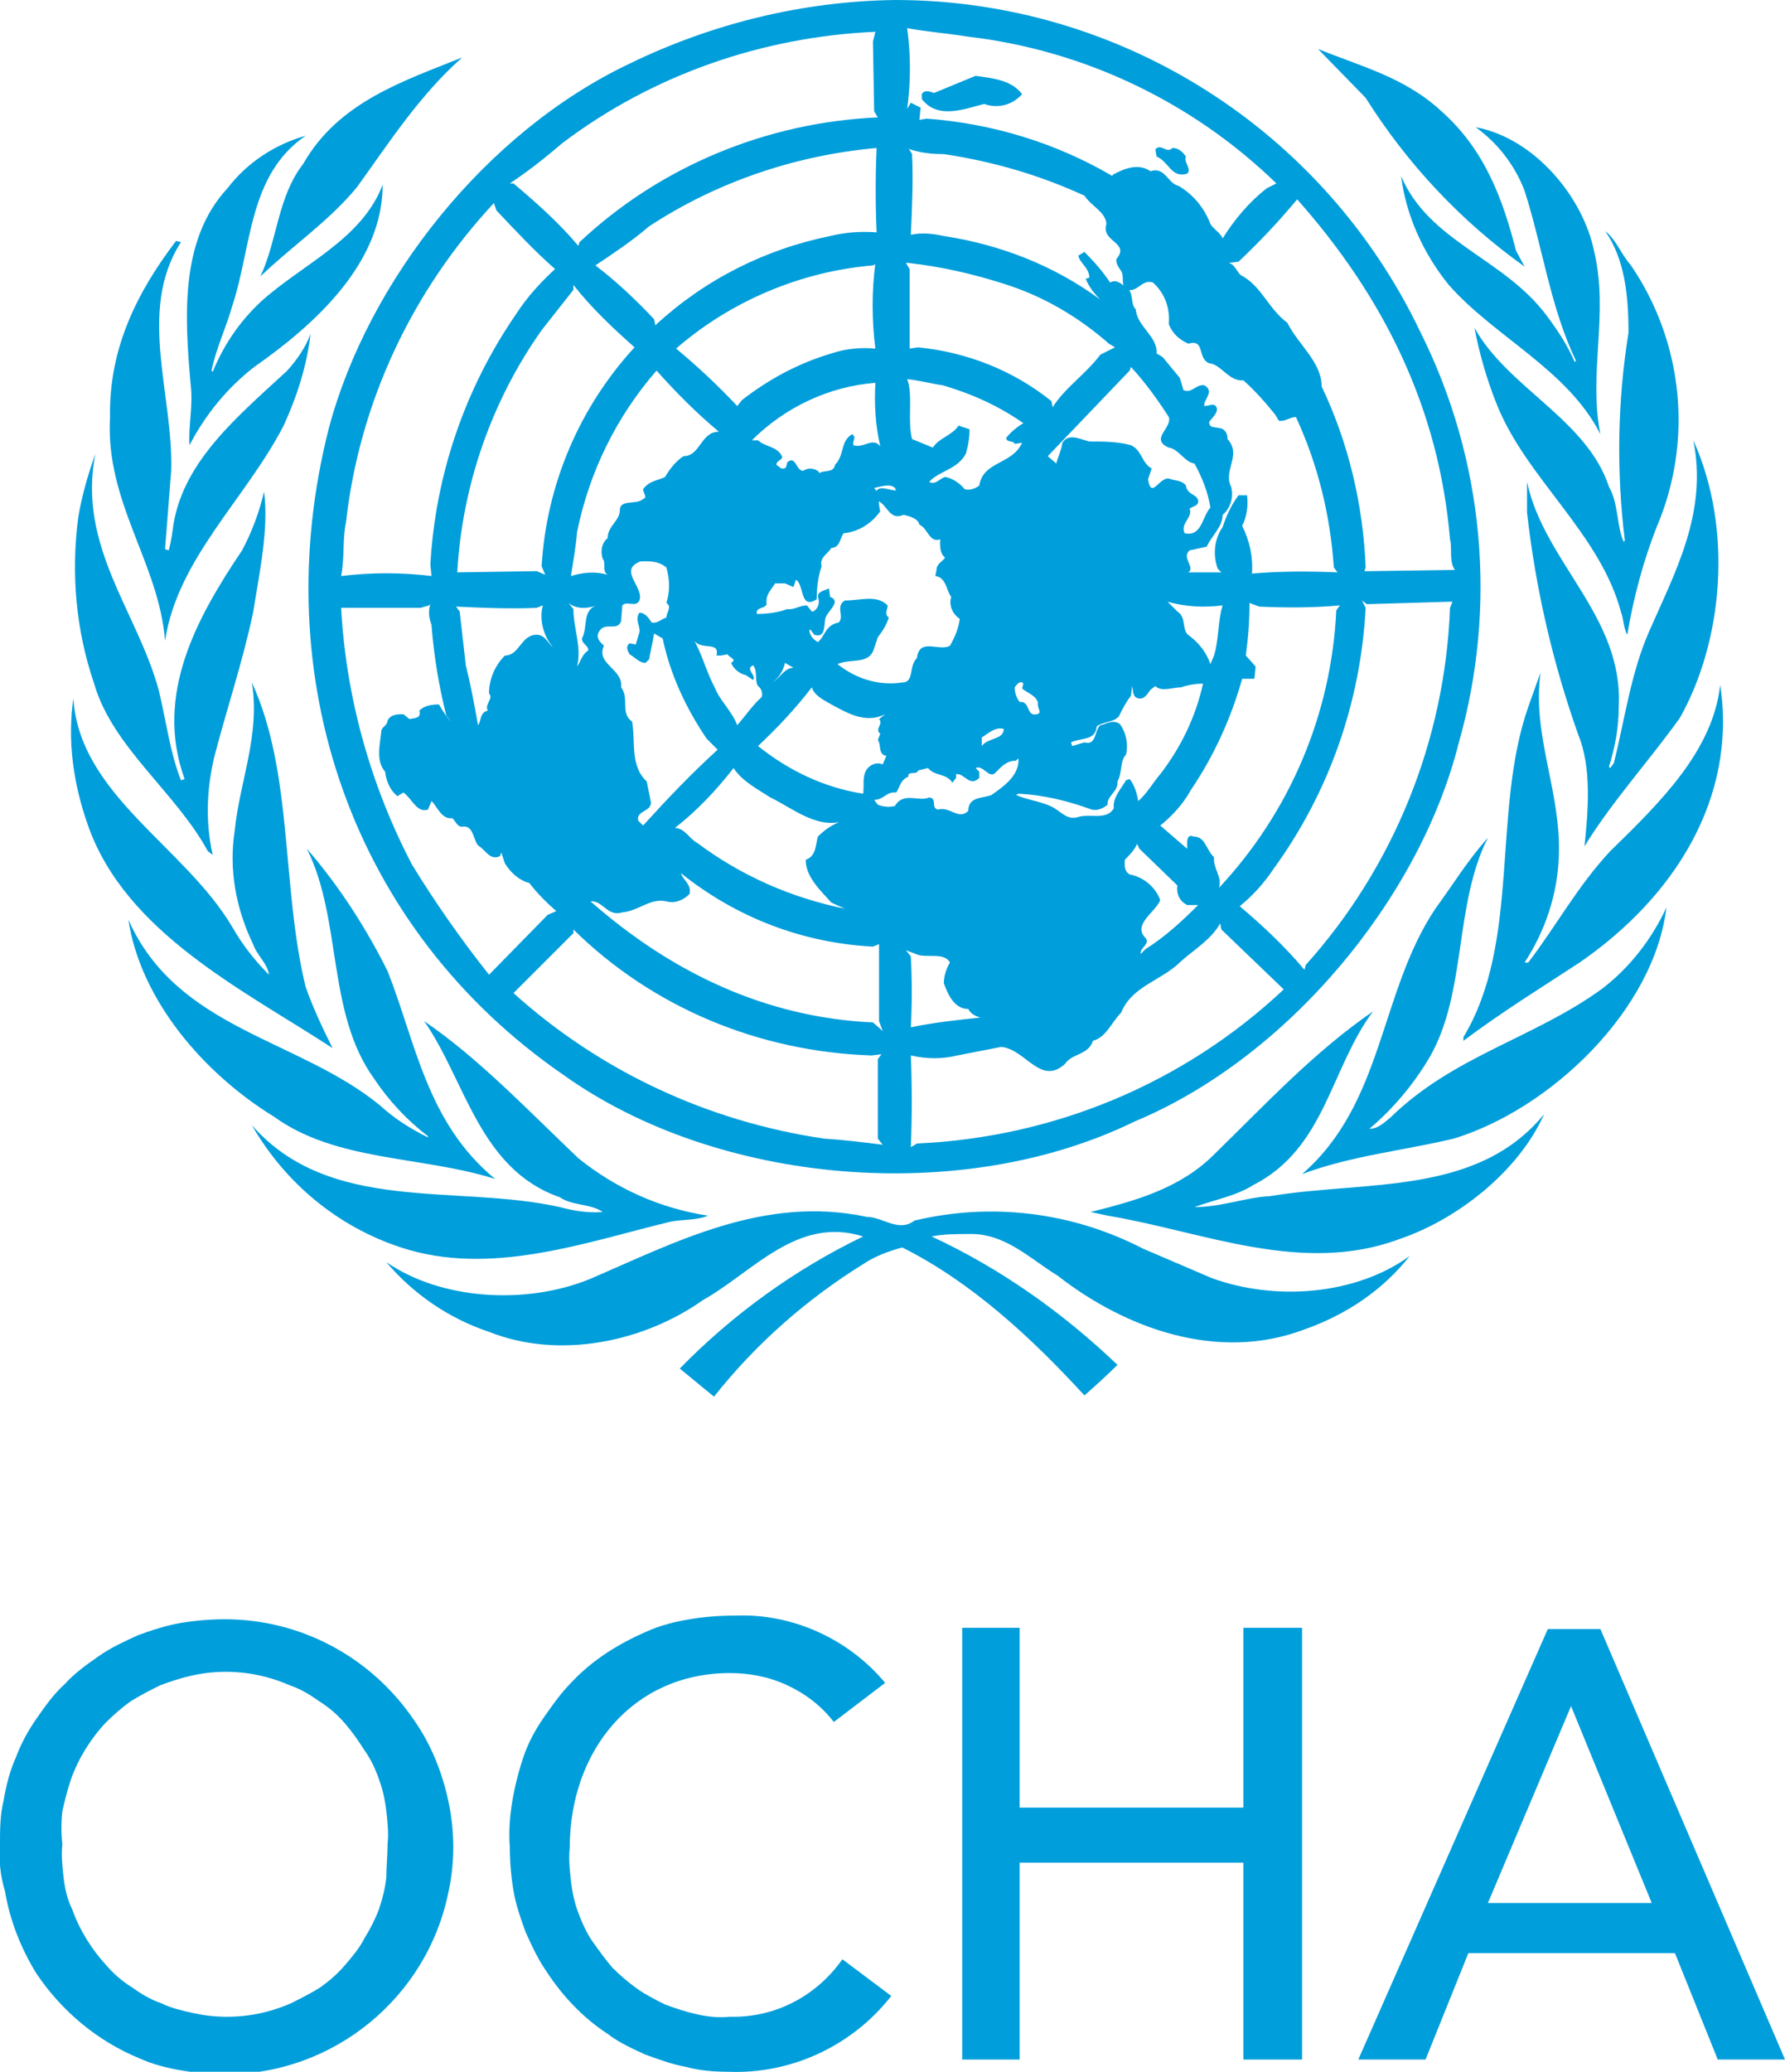 <?xml version="1.0" encoding="utf-8"?>
<!-- Generator: Adobe Illustrator 22.1.0, SVG Export Plug-In . SVG Version: 6.00 Build 0)  -->
<svg version="1.1" id="Layer_1" xmlns="http://www.w3.org/2000/svg" xmlns:xlink="http://www.w3.org/1999/xlink" x="0px" y="0px"
	 viewBox="0 0 146 169.4" style="enable-background:new 0 0 146 169.4;" xml:space="preserve">
<style type="text/css">
	.st0{fill:#009edb;}
</style>
<title>Asset 1</title>
<g id="Layer_2_1_">
	<g id="Layer_1-2">
		<path class="st0" d="M31.7,150.8c0.1-0.9,0-1.8-0.1-2.7c-0.1-0.9-0.3-1.8-0.6-2.6c-0.3-0.9-0.7-1.7-1.2-2.4
			c-0.5-0.8-1-1.5-1.6-2.2c-0.6-0.7-1.3-1.3-2.1-1.8c-0.7-0.5-1.5-1-2.4-1.3c-2.5-1.1-5.3-1.4-8-0.8c-0.9,0.2-1.8,0.5-2.6,0.8
			c-0.8,0.4-1.6,0.8-2.4,1.3c-0.7,0.5-1.4,1.1-2.1,1.8c-1.2,1.3-2.2,2.9-2.8,4.6c-0.3,0.9-0.5,1.7-0.7,2.6C5,149,5,149.9,5.1,150.8
			c-0.1,0.9,0,1.8,0.1,2.7c0.1,0.9,0.3,1.8,0.7,2.6c0.6,1.7,1.6,3.3,2.8,4.6c0.6,0.7,1.3,1.3,2.1,1.8c0.7,0.5,1.5,1,2.4,1.3
			c0.8,0.4,1.7,0.6,2.6,0.8c2.7,0.6,5.5,0.3,8-0.8c0.8-0.4,1.6-0.8,2.4-1.3c0.7-0.5,1.4-1.1,2-1.8c0.6-0.7,1.2-1.4,1.6-2.2
			c0.5-0.8,0.9-1.6,1.2-2.4c0.3-0.9,0.5-1.7,0.6-2.6C31.6,152.6,31.7,151.7,31.7,150.8 M0,150.8c0-1.2,0-2.4,0.3-3.6
			c0.2-1.2,0.5-2.4,1-3.5c0.4-1.1,1-2.2,1.7-3.2c0.7-1,1.4-2,2.3-2.8c0.8-0.9,1.8-1.6,2.8-2.3c1-0.7,2.1-1.2,3.2-1.7
			c1.1-0.4,2.3-0.8,3.5-1c1.2-0.2,2.4-0.3,3.6-0.3c6.2,0,12,3.1,15.5,8.3c1.4,2,2.3,4.3,2.8,6.7c0.5,2.4,0.5,4.9,0,7.2
			c-1.7,8.7-9.4,15-18.2,15c-1.2,0-2.4-0.1-3.6-0.3c-1.2-0.2-2.4-0.5-3.5-1c-3.4-1.4-6.3-3.8-8.4-6.9c-1.3-2.1-2.2-4.4-2.6-6.8
			C0,153.3-0.1,152,0,150.8"/>
		<path class="st0" d="M68.2,140.8c-1-1.3-2.3-2.3-3.8-3c-1.5-0.7-3.1-1-4.7-1c-7.9,0-13.1,6.3-13.1,14.3c-0.1,0.9,0,1.8,0.1,2.7
			c0.1,0.9,0.3,1.8,0.6,2.6c0.3,0.8,0.7,1.7,1.2,2.4c0.5,0.7,1,1.4,1.6,2.1c0.6,0.6,1.3,1.2,2,1.7c0.7,0.5,1.5,0.9,2.3,1.3
			c0.8,0.3,1.7,0.6,2.6,0.8c0.9,0.2,1.8,0.3,2.7,0.2c3.7,0.1,7.1-1.7,9.2-4.7l4,3c-3.2,4.1-8.2,6.4-13.3,6.2c-1.2,0-2.4-0.1-3.5-0.4
			c-1.1-0.2-2.2-0.6-3.3-1c-1.1-0.5-2.2-1-3.1-1.7c-2-1.3-3.7-3.1-5-5.1c-0.7-1-1.2-2.1-1.7-3.2c-0.4-1.1-0.8-2.2-1-3.4
			c-0.2-1.2-0.3-2.4-0.3-3.6c-0.1-1.2,0-2.5,0.2-3.7c0.2-1.2,0.5-2.4,0.9-3.6c0.4-1.2,1-2.3,1.7-3.3c0.7-1,1.4-2,2.3-2.9
			c1.7-1.8,3.8-3.1,6.1-4.1c1.1-0.5,2.3-0.8,3.5-1c1.2-0.2,2.4-0.3,3.7-0.3c4.7-0.2,9.3,1.9,12.3,5.5L68.2,140.8z"/>
		<polygon class="st0" points="78.7,133.1 83.4,133.1 83.4,147.8 101.7,147.8 101.7,133.1 106.5,133.1 106.5,168.4 101.7,168.4 
			101.7,152.3 83.4,152.3 83.4,168.4 78.7,168.4 		"/>
		<path class="st0" d="M130.9,133.2h-4.3l-15.5,35.2h5.5l3.5-8.7H137l3.5,8.7h5.5L130.9,133.2z M121.7,155.6l6.8-16.1l6.6,16.1
			H121.7z"/>
		<path class="st0" d="M116.2,27.2c5.2,10.4,6.3,22.4,3.1,33.6c-3.2,12.7-14,25.7-26.5,30.9c-14.1,6.9-34.1,5.2-46.7-3.8
			C28.8,76,21.7,55.4,26.9,35c3.2-12,12.8-24.2,24.6-29.8C58.3,1.9,65.7,0.1,73.2,0C91.6,0,108.3,10.6,116.2,27.2 M74.2,2.3
			c0.3,2.2,0.3,4.4,0,6.6l0.3-0.5l0.8,0.4l-0.1,1l0.6-0.1c5.4,0.4,10.6,2,15.2,4.7v-0.1c0.9-0.5,2.1-1,3.1-0.3
			c1.2-0.4,1.4,1,2.3,1.2c1.2,0.7,2.1,1.8,2.6,3.1c0.2,0.4,0.9,0.8,1,1.2c1-1.6,2.2-3,3.6-4.1l0.8-0.4C97.5,8.3,88.6,4.1,79.2,3
			C77.3,2.7,75.8,2.6,74.2,2.3 M71.6,2.6C62.4,3,53.4,6.1,46,11.7c-1.4,1.2-2.8,2.3-4.3,3.3h0.3c1.9,1.6,3.7,3.2,5.3,5.1l0.1-0.3
			C54,13.6,62.7,10,71.8,9.6l-0.3-0.5l-0.1-5.7L71.6,2.6z M79.8,6.2l-3.4,1.4c-0.3-0.1-0.8-0.3-1,0.1v0.4c1.3,1.7,3.5,0.8,5.1,0.4
			c1.1,0.4,2.3,0.1,3.1-0.8V7.7C82.7,6.5,81.1,6.4,79.8,6.2 M74.3,12.1l0.3,0.5c0.1,2.2,0,4.4-0.1,6.6c0.9-0.2,1.8-0.1,2.7,0.1
			c4.6,0.7,9,2.4,12.8,5.2c-0.5-0.5-0.9-1-1.2-1.7l0.3-0.1c0-0.8-0.8-1.2-0.9-1.8l0.5-0.3c0.8,0.8,1.5,1.6,2.1,2.5
			c0.5-0.3,0.9,0.1,1.3,0.4c0.7,0.4,0.3,1.3,0.8,1.8c0.1,1.4,1.8,2.2,1.7,3.6l0.5,0.3l1.4,1.7l0.3,1c0.7,0.3,1-0.5,1.7-0.4
			c0.9,0.5-0.1,1.2,0,1.7c0.4,0,0.8-0.3,1,0.1s-0.4,0.9-0.6,1.2c0,0.5,0.4,0.4,0.8,0.5c0.4,0,0.7,0.4,0.7,0.8v0.1
			c1.2,1.3-0.4,2.6,0.3,3.9c0.2,0.8,0,1.7-0.7,2.3c0,1-0.9,1.7-1.3,2.6L97.3,45c-0.7,0.6,0.5,1.4-0.1,1.8h2.7l-0.3-0.3
			c-0.4-1.1-0.3-2.4,0.4-3.4c0.3-0.9,0.7-1.8,1.3-2.6h0.7c0.1,0.8,0,1.7-0.4,2.5c0.6,1.2,0.9,2.5,0.8,3.9c2.3-0.2,4.7-0.2,7-0.1
			l-0.3-0.4c-0.3-4.3-1.3-8.4-3.1-12.3c-0.5,0-0.9,0.4-1.4,0.3l-0.3-0.5c-0.8-1-1.7-2-2.6-2.8c-1.2,0.1-1.8-1.3-2.8-1.4
			c-1-0.4-0.3-2-1.7-1.6c-0.7-0.3-1.3-0.8-1.6-1.6c0.1-1.3-0.3-2.5-1.3-3.4c-0.9-0.3-1.2,0.8-2.1,0.6c-0.5-0.3-0.3-0.9-0.4-1.3
			s-0.5-0.6-0.5-1.2c1.2-1.4-1.3-1.4-0.8-2.9c-0.1-1-1.2-1.4-1.8-2.3c-3.7-1.7-7.5-2.8-11.5-3.4c-1,0-1.9-0.1-2.8-0.4 M95.9,12.1
			c-0.5,0.5-0.9-0.4-1.4,0.1l0.1,0.6c1,0.4,1.2,1.8,2.5,1.4c0.4-0.4-0.3-0.9-0.1-1.4C96.7,12.4,96.4,12.1,95.9,12.1 M53.1,18.5
			c-1.4,1.2-2.9,2.2-4.4,3.2c1.7,1.3,3.3,2.8,4.8,4.4l0.1,0.5c4-3.7,8.9-6.2,14.3-7.3c1.2-0.3,2.5-0.4,3.8-0.3
			c-0.1-2.3-0.1-4.6,0-6.9C65,12.7,58.6,14.9,53.1,18.5 M106.1,16.3c-1.5,1.8-3.1,3.5-4.8,5.1l-0.8,0.1c0.5,0.1,0.7,0.8,1,1
			c1.7,0.9,2.2,2.7,3.8,3.9c0.9,1.8,2.8,3.2,2.8,5.2c2.2,4.6,3.4,9.7,3.6,14.8l-0.1,0.3h0.5l6.9-0.1c-0.5-0.7-0.2-1.7-0.4-2.5
			C117.7,33.4,113.2,24.3,106.1,16.3 M40.4,16.6c-6.7,7.2-11,16.3-12.1,26.1c-0.3,1.4-0.1,2.9-0.4,4.4c2.5-0.3,4.9-0.3,7.4,0
			l-0.1-0.9c0.4-7.3,2.8-14.4,7-20.5c0.9-1.4,2-2.6,3.2-3.7c-1.6-1.4-3.2-3.1-4.8-4.8L40.4,16.6z M71.8,21.5l-0.4,0.2
			c-5.9,0.5-11.6,2.9-16.1,6.8c1.8,1.5,3.4,3,5,4.7l0.4-0.5c2.2-1.7,4.6-3,7.3-3.8c1.2-0.4,2.4-0.5,3.6-0.4c-0.3-2.3-0.3-4.7,0-7
			 M74.1,21.5l0.3,0.5v6.5l0.7-0.1c4,0.4,7.8,1.9,10.9,4.4l0.1,0.5c1-1.6,2.7-2.7,3.9-4.3l1.2-0.6l-0.5-0.3
			c-2.5-2.2-5.4-3.9-8.6-4.9c-2.5-0.8-5.1-1.4-7.8-1.7 M46.9,23.3v0.4L44.3,27c-4.1,5.8-6.5,12.7-6.9,19.8l6.5-0.1l0.7,0.3l-0.3-0.7
			c0.4-6.7,3.1-13,7.6-17.9C50.1,26.8,48.4,25.2,46.9,23.3 M92.5,30l-0.1,0.3c-2.2,2.3-4.5,4.7-6.7,7l0.7,0.6c0.1-0.5,0.4-1,0.5-1.7
			c0.5-0.8,1.4-0.3,2.2-0.1c1.1,0,2.3,0,3.4,0.3c0.9,0.4,0.9,1.5,1.7,1.9l-0.3,0.9c0.3,1.8,1-0.5,1.9,0c0.4,0.1,0.9,0.1,1.2,0.5
			c0.1,0.8,1,0.7,1,1.3c0,0.4-0.5,0.4-0.7,0.6c0.3,0.7-0.8,1.2-0.4,2c1.4,0.3,1.4-1.3,2.1-2.1c-0.2-1.3-0.7-2.5-1.3-3.6
			c-0.8-0.1-1.3-1.2-2.1-1.3c-1.6-0.7,0.3-1.6,0-2.5C94.7,32.7,93.7,31.3,92.5,30 M53.7,30.3c-3.3,3.8-5.5,8.3-6.5,13.2
			c-0.1,1.2-0.3,2.3-0.5,3.6c1-0.3,2-0.4,3-0.1c-0.5-0.3-0.1-1-0.4-1.3c-0.2-0.6-0.1-1.3,0.4-1.7c0-1,1-1.4,1-2.3s1.4-0.4,1.9-0.9
			c0.4-0.1,0-0.5,0-0.8c0.5-0.7,1.2-0.7,1.8-1c0.4-0.7,0.9-1.3,1.5-1.7c1.4,0,1.4-2,2.9-2C57,33.8,55.3,32.1,53.7,30.3 M74.2,31
			c0.5,1.3,0,3.4,0.4,4.9l1.7,0.7c0.5-0.8,1.6-1,2.1-1.8l0.9,0.3c0,0.7-0.1,1.3-0.3,2c-0.7,1.3-2.2,1.4-3,2.3
			c0.5,0.3,0.9-0.3,1.3-0.4c0.6,0.1,1.2,0.5,1.6,1c0.4,0.1,0.8,0,1.2-0.3c0.3-2,2.7-1.7,3.5-3.5L83,36.3c-0.1-0.3-0.7-0.1-0.7-0.5
			c0.4-0.5,0.9-0.9,1.4-1.2c-2-1.4-4.2-2.4-6.6-3.1C76.3,31.4,75.2,31.1,74.2,31 M61.5,36H62c0.5,0.5,1.5,0.5,1.9,1.2
			c0.3,0.4-0.4,0.4-0.4,0.8l0.4,0.3c0.5,0.1,0.4-0.3,0.5-0.5c0.7-0.6,0.7,0.7,1.3,0.7c0.4-0.3,1-0.2,1.3,0.1v0.1
			c0.4-0.3,1.2,0,1.3-0.7c0.8-0.8,0.4-1.9,1.4-2.5c0.4,0.3,0,0.5,0.1,0.9c0.8,0.3,1.6-0.7,2.2,0.1c-0.4-1.7-0.5-3.5-0.4-5.2
			C67.8,31.6,64.2,33.3,61.5,36 M73.2,39.9c-0.4-0.4-1.2-0.1-1.7,0c0.5,0.5,0.3,1.3,0.5,1.9c-0.7,1-1.8,1.7-3,1.8
			c-0.3,0.4-0.3,1.2-1,1.2c-0.3,0.5-1,0.8-0.8,1.5c-0.3,0.9-0.4,1.8-0.4,2.7c-1.4,0.9-1-1.2-1.7-1.6L64.9,48l-0.7-0.3h-0.8
			c-0.3,0.5-0.8,0.9-0.7,1.7c-0.1,0.4-0.9,0.2-0.8,0.8c0.8,0,1.7-0.1,2.5-0.4c0.5,0.1,1-0.3,1.6-0.3l0.4,0.5h0.1
			c0.4-0.2,0.6-0.7,0.4-1.2c0-0.5,0.6-0.5,0.9-0.7l0.1,0.7c1,0.4-0.3,1.2-0.4,1.8s0,1.6-0.9,1.3l-0.3-0.4h-0.1c0,0.4,0.3,0.8,0.7,1
			c0.6-0.5,0.6-1.4,1.7-1.6c0.5-0.5-0.3-1.3,0.5-1.8c1.3,0,2.6-0.5,3.5,0.4c0,0.4-0.3,0.7,0.1,1c-0.2,0.6-0.5,1.1-0.9,1.6l-0.3,0.9
			c-0.4,1.4-1.9,0.8-3,1.3c1.5,1.2,3.4,1.8,5.3,1.5c1,0,0.5-1.3,1.2-2c0.2-1.7,1.8-0.5,2.7-1c0.4-0.7,0.7-1.4,0.8-2.2
			c-0.6-0.4-0.9-1.1-0.7-1.8c-0.4-0.5-0.4-1.6-1.3-1.7l0.1-0.5c0-0.5,0.5-0.7,0.7-1c-0.5-0.4-0.4-1.2-0.4-1.5
			c-0.9,0.3-1-0.9-1.7-1.2c-0.1-0.5-0.8-0.7-1.3-0.8c-1.2,0.5-1.3-0.9-2.2-1.2v-0.8c0.4-0.4,1,0,1.6,0L73.2,39.9z M52.4,45.9
			c-1.9,0.7,0.3,2.1-0.1,3.2c-0.3,0.6-1,0-1.4,0.4l-0.1,1.3c-0.3,0.8-1.2,0.1-1.7,0.7s0,1,0.3,1.3c-0.7,1.5,1.6,1.9,1.4,3.4
			c0.7,0.9-0.1,2.1,0.9,2.8c0.3,1.6-0.2,3.6,1.2,4.9l0.3,1.5c0.3,1-1.2,0.8-1,1.7l0.4,0.4l0,0c2-2.2,4-4.3,6.1-6.2l-0.9-0.9
			c-1.7-2.5-3-5.3-3.6-8.2l-0.7-0.4c-0.1,0.7-0.3,1.4-0.4,2.1l-0.3,0.3c-0.5,0-0.8-0.4-1.3-0.7c-0.1-0.2-0.4-0.6,0-0.9l0.5,0.1
			l0.3-1c0.1-0.5-0.4-1,0-1.6c0.5,0,0.8,0.5,1,0.8c0.5,0.1,0.8-0.3,1.2-0.4c0-0.4,0.5-0.9,0-1.2c0.3-0.9,0.3-1.9,0-2.9
			C53.8,45.8,52.9,45.9,52.4,45.9 M97,46.8L97,46.8 M95.5,49.2l0.8,0.8c0.8,0.5,0.3,1.6,1,2c0.8,0.6,1.4,1.4,1.7,2.3l0.3-0.7
			c0.4-1.3,0.3-2.8,0.7-4.1C98.4,49.7,96.9,49.6,95.5,49.2 M111.8,49.4l-0.4-0.3l0.3,0.6c-0.4,7.7-3,15.1-7.5,21.3
			c-0.8,1.2-1.7,2.2-2.8,3.1c1.9,1.6,3.7,3.3,5.3,5.2l0.1-0.4c7.2-8,11.4-18.4,11.8-29.2l0.2-0.5h-0.2L111.8,49.4z M102.2,49.3
			c0,1.4-0.1,2.8-0.3,4.3l0.8,0.9l-0.1,1h-1c-0.9,3.2-2.3,6.3-4.2,9.1c-0.6,1.1-1.5,2.1-2.5,2.9l2.2,1.9v-0.5c0-0.3,0.1-0.7,0.5-0.5
			c1,0,1,1,1.7,1.7c-0.1,0.9,0.7,1.6,0.4,2.5c5.8-6.2,9.2-14.2,9.6-22.7l0.3-0.4c-2.2,0.2-4.4,0.2-6.6,0.1L102.2,49.3z M46.5,49.3
			l0.4,0.5c0,1.6,0.7,3.1,0.3,4.7c0.3-0.4,0.4-1,0.9-1.3c0.1-0.4-0.5-0.5-0.5-1c0.5-0.9,0-2.3,1.2-2.7C48,49.8,47.1,49.8,46.5,49.3
			 M35.1,49.5l-0.7,0.2h-6.5c0.4,7.3,2.4,14.5,5.8,21c1.9,3.1,4,6.1,6.3,9l4.8-4.9l0.7-0.3c-0.8-0.7-1.6-1.5-2.2-2.3
			c-0.8-0.2-1.5-0.8-2-1.6l-0.3-0.9L40.9,70c-0.8,0.4-1.2-0.5-1.7-0.8s-0.4-1.8-1.4-1.6c-0.4,0-0.5-0.4-0.8-0.7
			c-0.9,0.1-1.2-0.9-1.7-1.4l-0.3,0.7c-0.9,0.3-1.3-0.9-2-1.4l-0.5,0.3c-0.6-0.5-0.9-1.2-1-2c-0.8-0.9-0.4-2.3-0.3-3.4
			c0.1-0.3,0.5-0.4,0.5-0.8c0.3-0.5,0.8-0.5,1.3-0.5l0.5,0.4c0.3-0.1,1,0,0.8-0.7c0.4-0.4,1-0.5,1.6-0.5c0.3,0.5,0.6,1,1,1.4
			l-0.4-0.5c-0.6-2.4-1-4.8-1.2-7.3L35.3,51v0.1c-0.2-0.5-0.3-1.1-0.1-1.7 M44.4,49.5l-0.5,0.2c-2.2,0.1-4.4,0-6.6-0.1l0.3,0.4
			l0.5,4.4c0.4,1.6,0.7,3.2,1,4.9c0.3-0.4,0.1-1,0.8-1.2c-0.3-0.5,0.5-1,0.1-1.4c0-1.2,0.5-2.3,1.3-3.1c1.2,0,1.3-1.7,2.6-1.7
			c0.7,0,1,0.8,1.3,1C44.4,51.9,44.1,50.6,44.4,49.5 M56.8,52.4c0.7,1.3,1,2.6,1.7,3.9c0.4,1,1.4,1.9,1.8,3c0.7-0.8,1.3-1.7,2-2.3
			c0.1-0.3,0-0.7-0.3-0.9c-0.3-0.5,0-1.2-0.4-1.7c-0.7,0.3,0.3,0.8,0,1.2L61,55.2c-0.5-0.1-1-0.5-1.2-1c0.5-0.3-0.1-0.4-0.3-0.7
			l-0.5,0.1h-0.4C58.9,52.4,57.4,53.2,56.8,52.4 M64.2,54.2c-0.1,0.6-0.5,1.2-1,1.6l0,0c0.6-0.4,1-1.2,1.7-1.2L64.2,54.2z M83,56.2
			c0,0.4,0.1,0.8,0.4,1.2c0.9-0.1,0.5,1.2,1.4,1c0.5-0.1,0-0.5,0.1-0.9c-0.1-0.6-0.8-0.8-1.3-1.2l0.1-0.4
			C83.5,55.6,83.2,55.9,83,56.2 M96.6,56.2c-0.7,0-1.6,0.4-2.1-0.1l-0.4,0.3c-0.3,0.4-0.5,0.8-1,0.7s-0.4-0.7-0.5-1l-0.1,0.8
			c-0.4,0.5-0.7,1.1-1,1.7c-0.5,0.5-1.3,0.4-1.8,0.8c-0.1,1.2-1.3,0.9-2.1,1.3l0.1,0.3l1-0.3c1,0.3,0.8-1,1.3-1.4
			c0.5-0.1,1-0.5,1.6-0.1c0.5,0.7,0.7,1.6,0.5,2.5c-0.5,0.5-0.3,1.5-0.7,2.2c0.1,0.8-0.9,1.2-0.8,1.9c-0.4,0.3-0.8,0.5-1.3,0.4
			c-1.9-0.7-3.9-1.2-6-1.3L83.1,65c0.9,0.4,1.9,0.5,2.8,0.9s1.3,1.2,2.3,0.9s2.3,0.3,2.9-0.7c-0.1-0.9,0.6-1.6,1-2.3l0.3-0.1
			c0.4,0.5,0.6,1.2,0.7,1.8c0.7-0.6,1.2-1.5,1.8-2.2c1.7-2.2,2.9-4.7,3.5-7.4C97.8,55.9,97.2,56,96.6,56.2 M66.4,56.2
			c-1.3,1.7-2.8,3.3-4.4,4.8c2.5,2,5.4,3.4,8.6,3.9c0.1-0.7-0.1-1.4,0.3-2c0.3-0.4,0.8-0.6,1.3-0.4l0.3-0.7
			c-0.7-0.1-0.4-0.9-0.7-1.3L72,60c-0.5-0.4,0.3-0.8-0.1-1.2l0.5-0.4c-1.6,0.8-3.1-0.1-4.4-0.8C67.5,57.3,66.6,56.9,66.4,56.2
			 M80.3,60.3V61c0.5-0.7,1.8-0.5,1.8-1.4C81.4,59.4,80.8,60,80.3,60.3 M83.1,62.2c-0.8,0-1.2,0.5-1.7,1s-1-0.7-1.6-0.4l0.3,0.3v0.5
			c-0.8,0.8-1.2-0.4-1.9-0.3v0.3l-0.3,0.4c-0.5-0.8-1.4-0.5-2-1.2L75.1,63c-0.1,0.4-0.9,0-0.8,0.5c-0.7,0.3-0.7,0.9-1,1.3
			c-0.8-0.1-1,0.6-1.8,0.6l0.3,0.4c0.5,0.2,1,0.2,1.4,0.1c0.7-1.2,2-0.3,2.8-0.7c0.7,0.1,0.1,0.8,0.7,1c1-0.3,1.7,0.9,2.5,0.1
			c0-1.2,1.2-1,1.9-1.3c1-0.7,2.3-1.6,2.2-3L83.1,62.2z M60,62.8c-1.4,1.8-3,3.5-4.8,4.9c0.8,0,1.2,0.9,1.8,1.2
			c3.6,2.7,7.7,4.5,12.1,5.4L68,73.8c-0.9-1-2.1-2.1-2.1-3.5c0.9-0.3,0.8-1.3,1-1.9c0.7-0.7,1.5-1.2,2.5-1.4
			C67,68,64.9,66.1,63,65.2C62.1,64.6,60.7,63.9,60,62.8 M93.2,69.4L93,69c-0.2,0.5-0.6,0.9-1,1.3c0,0.4-0.1,0.9,0.4,1.2
			c1.1,0.2,2.1,1,2.5,2.1c-0.4,1-2.3,2-1.2,3.1c0.4,0.5-0.5,0.8-0.4,1.3l0.4-0.4c1.6-1,3-2.3,4.3-3.6h-0.9c-0.6-0.3-0.9-0.9-0.8-1.6
			L93.2,69.4z M54.8,70.3l-0.1-0.1L54.8,70.3z M55.6,71.3L55,70.5L55.6,71.3z M55.7,71.4c0.1,0.5,0.9,0.9,0.7,1.7
			c-0.5,0.5-1.2,0.8-1.9,0.6c-1.3-0.3-2.3,0.8-3.6,0.9c-1.2,0.4-1.6-1-2.6-0.9c6.6,5.8,14.3,9.5,23.1,9.9l0.8,0.7l-0.3-0.8v-6.3
			l-0.5,0.2C65.6,77.1,60.2,75,55.7,71.4 M99.9,76l-0.1-0.5c-0.7,1.3-2.2,2.2-3.2,3.1c-1.6,1.6-4,2-4.9,4.2c-0.8,0.8-1.2,2-2.3,2.3
			c-0.4,1.2-1.7,1-2.3,1.9c-2,1.8-3.2-1.2-5.2-1.4l-3.6,0.7c-1.2,0.3-2.5,0.3-3.8,0c0.1,2.5,0.1,5,0,7.5l0.5-0.3
			c11.2-0.5,21.8-4.9,30-12.6L99.9,76z M46.9,76v0.3L42,81.2c7.1,6.4,15.9,10.5,25.4,11.9c1.6,0.1,3.2,0.3,4.8,0.5l-0.4-0.5v-6.5
			l0.3-0.4l-0.8,0.1C62.1,86,53.4,82.4,46.9,76 M74.1,77.7l0.4,0.5c0.1,1.9,0.1,3.9,0,5.8c1.9-0.4,3.8-0.6,5.7-0.8
			c-0.4-0.1-0.8-0.3-1-0.7c-1.2,0-1.7-1.3-2-2.1c0-0.6,0.2-1.2,0.5-1.7c-0.5-0.9-2-0.3-2.8-0.7L74.1,77.7"/>
		<path class="st0" d="M117.9,9.1c3.5,3.1,5,7.1,6.1,11.4l0.7,1.3c-5.2-3.7-9.6-8.4-13-13.8l-3.9-4C111.2,5.4,114.9,6.3,117.9,9.1"
			/>
		<path class="st0" d="M29.2,15.3c-2.3,2.8-5.3,4.8-7.9,7.3c1.4-3,1.4-6.5,3.5-9.2c2.9-5.1,8.3-6.8,13-8.7
			C34.3,7.8,31.8,11.7,29.2,15.3"/>
		<path class="st0" d="M130.4,20.6c1.2,5.1-0.5,9.9,0.5,14.9l0,0c-2.7-5.3-8.6-7.9-12.4-12.2c-2.1-2.6-3.5-5.7-3.9-8.9
			c2.3,5.4,8.4,6.7,11.9,11.4c0.9,1.2,1.7,2.4,2.3,3.8l0.1-0.1c-2.1-4.4-2.7-9.2-4.2-13.9c-0.8-2.1-2.2-3.9-4-5.2
			C125.5,11.3,129.5,16.1,130.4,20.6"/>
		<path class="st0" d="M25,11.1c-4.7,3.2-4.4,9.1-6,13.9c-0.5,1.8-1.3,3.4-1.7,5.3l0.1,0.1c0.9-2.2,2.2-4.1,3.9-5.7
			c3.4-3.1,8.3-5.1,10-9.6c0,6.4-5.5,11.4-10.5,14.9c-2.2,1.7-4,3.9-5.3,6.4c-0.1-1.6,0.3-3.2,0.1-4.9c-0.5-5.6-0.9-11.9,3-16.1
			C20.2,13.3,22.5,11.8,25,11.1"/>
		<path class="st0" d="M133.4,21.7c4.3,6.3,5.1,14.4,2.1,21.4c-1.1,2.8-1.9,5.8-2.4,8.8c-0.3-0.5-0.3-1.3-0.5-1.8
			c-1.7-6.5-7.8-11-10.2-17.1c-0.8-2-1.4-4.1-1.8-6.2c2.7,4.9,9.2,7.5,11,13c0.8,1.4,0.6,3.1,1.2,4.5l0.1-0.1
			c-0.7-5.7-0.6-11.4,0.3-17c0-3-0.3-6-1.9-8.3C132.2,19.6,132.6,20.8,133.4,21.7"/>
		<path class="st0" d="M14.8,19.8c-3.6,5.6-0.6,12.5-0.8,18.7l-0.5,6.4l0.3,0.1c0.2-0.7,0.3-1.5,0.4-2.2c0.9-5.2,5.3-8.8,9.3-12.5
			c0.8-0.9,1.5-1.9,1.9-3c-0.3,2.6-1.1,5.1-2.2,7.5c-3.1,6-8.7,10.9-9.7,17.6C13,46,8.6,41.1,9,34.1c-0.1-5.6,2.2-10.2,5.4-14.4
			L14.8,19.8"/>
		<path class="st0" d="M137.4,58.7c-2.5,3.5-5.6,6.9-7.8,10.5c0.3-2.9,0.6-6.4-0.5-9.1c-2.1-5.9-3.5-12-4.2-18.2v-2.5
			c1.4,6.6,7.9,11,7.5,18.4c0,1.7-0.3,3.3-0.8,4.9l0.1,0.1l0.3-0.4c0.9-3.6,1.4-7.4,2.9-10.8c2.1-4.8,4.8-9.7,3.6-15.6
			C141.8,43.3,140.9,52.5,137.4,58.7"/>
		<path class="st0" d="M13,56.5c0.6,2.5,0.9,5,1.8,7.3l0.3-0.1c-2.5-6.9,1-13.2,4.7-18.7c0.8-1.5,1.4-3.1,1.8-4.8
			c0.4,3.1-0.4,6.7-0.9,9.9c-0.9,4.2-2.2,8-3.2,11.9c-0.6,2.6-0.7,5.3-0.1,7.9l-0.4-0.3c-2.6-4.8-7.8-8.5-9.3-13.7
			c-1.5-4.4-1.9-9-1.3-13.6c0.3-1.8,0.8-3.5,1.4-5.2C6.3,44.7,11.3,50.1,13,56.5"/>
		<path class="st0" d="M127.5,70c-0.1,3.1-1.1,6.1-2.8,8.7h0.3c2.3-3,4-6.2,6.7-9.1c4.1-4,8.4-8.2,9-13.6
			c1.4,9.3-3.8,17.4-11.5,22.7c-3.2,2.1-6.3,4-9.5,6.4v-0.3c4.7-7.8,2.3-18.4,5.3-27l1-2.8C125.3,60.2,127.7,64.7,127.5,70"/>
		<path class="st0" d="M25,80.7c0.6,1.7,1.4,3.4,2.2,5c-7.2-4.7-16.9-9.4-20-18.2C6,64.1,5.5,60.6,6,57.1c0.5,7.9,9.1,12.1,13,18.7
			c0.8,1.4,1.8,2.7,3,3.9c-0.1-0.9-1-1.6-1.3-2.5c-1.4-2.9-2-6.1-1.5-9.3c0.4-4,2.1-7.8,1.4-12.1C24,63.2,23,72.5,25,80.7"/>
		<path class="st0" d="M116.9,86.5c-1.3,2.2-3,4.2-4.9,5.8c0.7,0,1.2-0.5,1.7-0.9c5.2-5.1,11.8-6.5,17.4-10.6c2.2-1.7,4-4,5.2-6.6
			c-1,8.4-9.5,16.5-17.4,18.9c-4.2,1-8.4,1.4-12.4,2.9c6.7-5.8,6.3-14.8,10.9-21.7c1.4-1.9,2.6-3.9,4.3-5.8
			C118.9,74,120,81.2,116.9,86.5"/>
		<path class="st0" d="M31.7,79.4c2.3,5.8,3.2,12.4,8.8,17c-6-1.9-13-1.4-18.1-5.1c-5.7-3.5-10.9-9.5-11.9-16.1
			c4,9,13.9,9.7,20.6,15.2c1.2,1.1,2.5,1.9,3.9,2.6v-0.1c-1.7-1.3-3.2-2.9-4.4-4.7c-3.9-5.4-2.6-13-5.5-18.8
			C27.7,72.4,29.9,75.8,31.7,79.4"/>
		<path class="st0" d="M102.5,96.9c-1.4,0.9-3.2,1.2-4.8,1.8c2.2,0,4.2-0.8,6.2-0.9c7.9-1.3,16.9,0,22.4-6.7
			c-2.1,4.7-7.1,8.6-11.8,10.2c-8,3-16.1-0.6-23.9-1.9l-1.4-0.3l0,0c3.6-0.9,7.3-1.9,10.1-4.7c4.3-4.2,8.2-8.4,13-11.7
			C108.8,87.4,108.4,93.9,102.5,96.9"/>
		<path class="st0" d="M47.3,94.7c3.1,2.5,6.7,4.1,10.6,4.7c-0.9,0.4-2.2,0.3-3.1,0.5c-7,1.7-14.7,4.5-22,2.1
			c-5.2-1.7-9.5-5.3-12.2-10c6.4,7.3,16.7,4.8,25.2,6.7c1.1,0.3,2.3,0.5,3.5,0.4c-1-0.7-2.5-0.5-3.5-1.2c-6.6-2.3-7.7-9.5-11.1-14.4
			C39.1,86.5,43,90.6,47.3,94.7"/>
		<path class="st0" d="M99.1,104.5c5.2,1.9,11.8,1.4,16.2-1.8c-2.2,2.8-5.2,4.8-8.6,6c-7.1,2.7-14.7-0.1-20.2-4.4
			c-2.3-1.4-4.3-3.5-7.3-3.4c-1,0-2,0-3,0.2c5.6,2.6,10.7,6.2,15.2,10.5c-0.9,0.9-1.8,1.7-2.7,2.5c-4.4-4.8-9.3-9.3-14.9-12.1
			c-1.1,0.3-2.2,0.7-3.1,1.3c-4.7,2.9-8.9,6.6-12.3,10.9l-2.8-2.3c4.3-4.4,9.4-8.1,15-10.8c-5.4-1.7-9,2.9-13.1,5.2
			c-4.8,3.4-11.7,4.9-17.5,2.6c-3.3-1.1-6.2-3.1-8.4-5.7c4.5,3.1,11.4,3.5,16.6,1.4c7-3,14.3-6.9,22.7-5.1c1.3,0,2.6,1.3,3.9,0.3
			c6.3-1.5,12.9-0.7,18.7,2.3"/>
	</g>
</g>
</svg>
